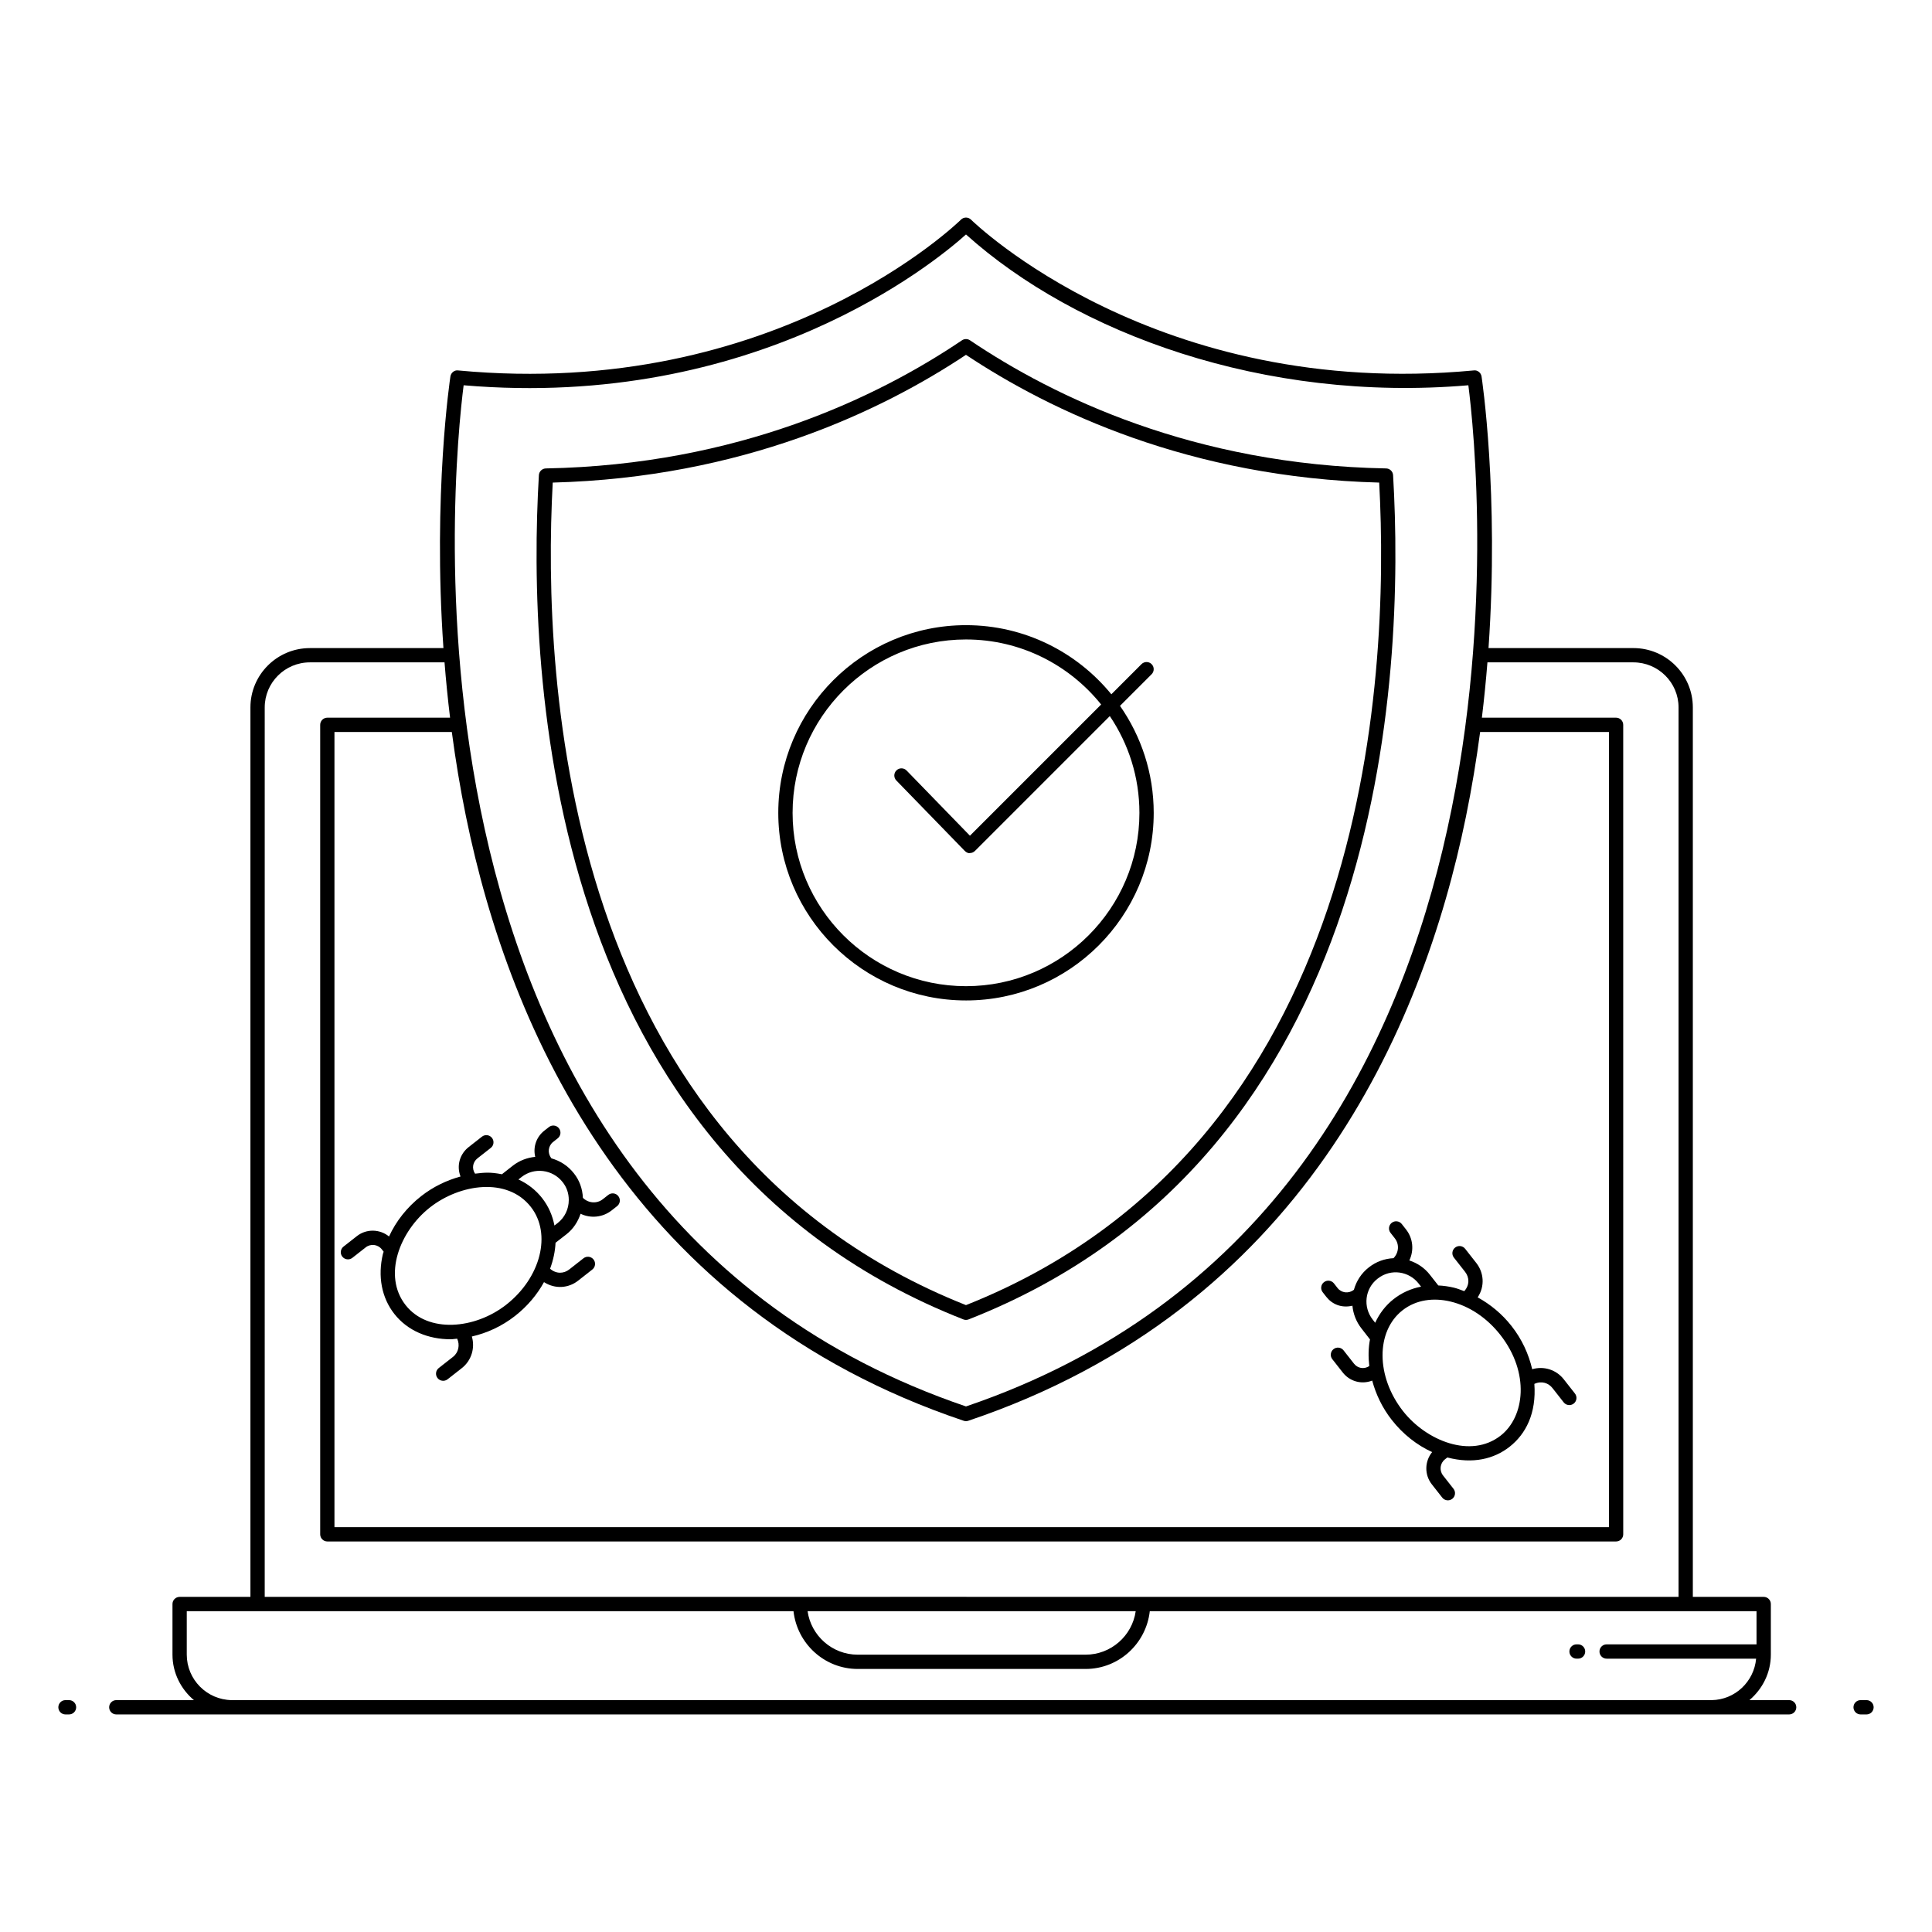<?xml version="1.0" encoding="UTF-8"?>
<!-- Uploaded to: SVG Find, www.svgrepo.com, Generator: SVG Find Mixer Tools -->
<svg fill="#000000" width="800px" height="800px" version="1.1" viewBox="144 144 512 512" xmlns="http://www.w3.org/2000/svg">
 <g>
  <path d="m638.64 594.55h-1.555c-1.047 0-1.895 0.848-1.895 1.895s0.848 1.895 1.895 1.895h1.555c1.047 0 1.895-0.848 1.895-1.895s-0.848-1.895-1.895-1.895z"/>
  <path d="m618.15 594.55h-10.539c3.441-2.914 5.68-7.211 5.68-12.062v-13.406c0-1.047-0.848-1.895-1.895-1.895h-18.777v-235.72c0-8.668-7.07-15.719-15.758-15.719h-38.387c2.84-40.926-1.785-71.578-1.848-71.988-0.152-0.992-1.086-1.738-2.051-1.594-84.242 7.922-132.76-39.473-133.24-39.953-0.355-0.355-0.836-0.555-1.34-0.555s-0.984 0.199-1.34 0.559c-0.48 0.477-48.934 47.895-133.24 39.953-0.984-0.145-1.895 0.602-2.051 1.594-0.062 0.406-4.688 31.062-1.848 71.988h-35.391c-8.691 0-15.758 7.051-15.758 15.719v235.72h-18.762c-1.047 0-1.895 0.848-1.895 1.895v13.406c0 4.852 2.238 9.148 5.68 12.062l-20.566-0.004c-1.047 0-1.895 0.848-1.895 1.895s0.848 1.895 1.895 1.895c0.383 0 472.62 0.012 443.32 0 1.047 0 1.895-0.848 1.895-1.895s-0.848-1.895-1.895-1.895zm-350.64-234.07c11.602 56.664 43.898 130.43 131.88 160.04 0.195 0.066 0.402 0.102 0.605 0.102s0.41-0.035 0.605-0.102c87.98-29.613 120.28-103.38 131.88-160.04 1.562-7.625 2.797-15.152 3.769-22.492h34.137v210.73h-337.75v-210.73h31.102c0.973 7.336 2.207 14.863 3.769 22.492zm-0.641-114.38c77.238 6.598 124.72-32.406 133.13-39.965 29.152 26.203 78.938 44.602 133.13 39.965 2.668 20.746 23.477 217.38-133.13 270.62-156.57-53.227-135.79-249.88-133.13-270.62zm-52.715 85.367c0-6.578 5.371-11.934 11.973-11.934h35.676c0.379 4.769 0.863 9.664 1.469 14.66h-32.523c-1.047 0-1.895 0.848-1.895 1.895v214.52c0 1.047 0.848 1.895 1.895 1.895h341.53c1.047 0 1.895-0.848 1.895-1.895l-0.004-214.52c0-1.047-0.848-1.895-1.895-1.895h-35.559c0.605-4.996 1.086-9.887 1.469-14.66h38.676c6.602 0 11.973 5.352 11.973 11.934v235.72c-488.31-0.02 68.875 0-374.68 0zm230.82 239.52c-0.93 6.504-6.535 11.52-13.293 11.52h-60.371c-6.758 0-12.363-5.016-13.293-11.52zm-251.48 11.5v-11.512c50.316 0.004 96.684 0.004 160.79 0.008 0.965 8.586 8.188 15.309 17.027 15.309h60.371c8.84 0 16.059-6.719 17.023-15.309 2.316 0-22.324 0 160.79-0.008v8.797h-39.723c-1.047 0-1.895 0.848-1.895 1.895 0 1.047 0.848 1.895 1.895 1.895h39.617c-0.547 6.094-5.582 10.895-11.789 10.992l-392.21-0.004c-6.574-0.098-11.898-5.461-11.898-12.062z"/>
  <path d="m162.29 594.55h-0.934c-1.047 0-1.895 0.848-1.895 1.895s0.848 1.895 1.895 1.895h0.934c1.047 0 1.895-0.848 1.895-1.895s-0.848-1.895-1.895-1.895z"/>
  <path d="m562.2 579.77h-0.398c-1.047 0-1.895 0.848-1.895 1.895 0 1.047 0.848 1.895 1.895 1.895h0.398c1.047 0 1.895-0.848 1.895-1.895 0-1.047-0.848-1.895-1.895-1.895z"/>
  <path d="m399.3 493.66c0.223 0.086 0.457 0.133 0.691 0.133s0.469-0.043 0.691-0.133c110.89-43.496 115.62-170.96 112.5-223.74-0.059-0.988-0.867-1.766-1.855-1.781-50.945-0.945-88.09-18.988-110.27-33.957-0.641-0.434-1.48-0.434-2.121 0-22.18 14.969-59.316 33.008-110.27 33.957-0.988 0.02-1.797 0.797-1.855 1.781-3.121 52.781 1.602 180.24 112.5 223.74zm-108.82-221.77c50.184-1.32 87.051-18.918 109.51-33.855 22.465 14.934 59.336 32.531 109.51 33.855 2.852 52.852-2.789 175.59-109.51 217.98-106.72-42.383-112.36-165.12-109.51-217.98z"/>
  <path d="m495.48 487.67c1.531 1.949 3.992 3.043 6.926 2.359 0.207 2.176 1.012 4.254 2.391 6.016l2.262 2.914c-0.438 2.25-0.469 4.637-0.184 7.062-1.434 0.941-3.113 0.562-4.047-0.629l-2.773-3.535c-0.645-0.824-1.84-0.969-2.66-0.32-0.824 0.645-0.969 1.836-0.32 2.66l2.773 3.535c1.77 2.258 4.828 3.277 7.797 2.141 0.977 3.598 2.641 7.176 5.191 10.426 2.949 3.766 6.652 6.672 10.695 8.52-1.977 2.418-2.098 5.969-0.094 8.527l2.773 3.535c0.645 0.824 1.84 0.965 2.66 0.32 0.824-0.645 0.969-1.836 0.32-2.66l-2.773-3.535c-1.035-1.32-0.805-3.234 0.516-4.269l0.629-0.492c6.758 1.773 12.355 0.406 16.484-2.828 4.34-3.406 7.141-8.898 6.574-16.668 1.953-0.898 3.769-0.215 4.809 1.113l2.965 3.777c0.645 0.824 1.84 0.965 2.66 0.32 0.824-0.645 0.969-1.836 0.32-2.66l-2.965-3.777c-2.019-2.578-5.336-3.562-8.363-2.664-0.926-4.027-2.738-7.969-5.477-11.453-2.523-3.219-5.617-5.742-8.969-7.59 1.984-3.012 1.602-6.598-0.355-9.098l-2.965-3.777c-0.645-0.824-1.836-0.969-2.66-0.32-0.824 0.645-0.969 1.836-0.32 2.66l2.965 3.777c1.129 1.438 1.258 3.469-0.227 5.117-0.914-0.336-1.82-0.711-2.762-0.934-1.395-0.332-2.766-0.516-4.113-0.578l-2.223-2.832c-1.418-1.832-3.332-3.102-5.453-3.797 1.246-2.598 1.035-5.781-0.863-8.199l-1.141-1.457c-0.645-0.82-1.836-0.969-2.66-0.32-0.824 0.645-0.969 1.836-0.32 2.66l1.141 1.457c1.258 1.605 1.039 3.84-0.352 5.258-2.375 0.117-4.629 0.934-6.531 2.434-1.961 1.52-3.309 3.598-3.965 5.949-0.023 0.016-0.051 0.02-0.07 0.035-1.32 1.035-3.234 0.805-4.266-0.516l-0.949-1.215c-0.648-0.82-1.836-0.969-2.66-0.32-0.824 0.645-0.969 1.836-0.32 2.66zm46.113 10.074c7.894 10.062 6.465 21.711 0.113 26.691-7.934 6.227-19.773 1.328-25.891-6.477-7.18-9.156-7.238-21.141-0.133-26.715 3.629-2.848 8.27-3.383 12.719-2.32 4.981 1.191 9.664 4.324 13.191 8.82zm-32.5-14.895c3.551-2.797 8.375-1.906 10.863 1.309l0.641 0.816c-2.664 0.52-5.125 1.621-7.254 3.289-2.16 1.691-3.789 3.848-4.906 6.289l-0.652-0.84c-2.633-3.359-2.106-8.219 1.309-10.863z"/>
  <path d="m237.38 477.34 3.535-2.773c1.316-1.039 3.231-0.805 4.266 0.516l0.492 0.629c-0.051 0.191-0.145 0.371-0.191 0.562-1.422 5.973-0.348 11.629 3.019 15.922 3.508 4.473 8.973 6.723 14.918 6.723 0.57 0 1.156-0.113 1.734-0.156 0.758 1.652 0.391 3.648-1.102 4.82l-3.777 2.961c-0.824 0.645-0.969 1.836-0.32 2.66 0.641 0.812 1.828 0.973 2.66 0.32l3.777-2.961c2.594-2.035 3.535-5.391 2.652-8.375 3.945-0.902 7.902-2.668 11.465-5.461 3.281-2.574 5.848-5.66 7.656-8.953 2.996 1.926 6.527 1.59 9.031-0.375l3.777-2.965c0.824-0.645 0.969-1.836 0.32-2.66-0.645-0.82-1.832-0.969-2.66-0.32l-3.777 2.965c-1.414 1.113-3.418 1.258-5.078-0.191 0.844-2.281 1.34-4.606 1.449-6.887l2.883-2.238c1.805-1.41 3.047-3.32 3.75-5.445 2.672 1.289 5.852 0.98 8.227-0.879l1.453-1.141c0.824-0.645 0.969-1.836 0.32-2.656-0.645-0.824-1.84-0.969-2.656-0.32l-1.453 1.141c-1.609 1.27-3.863 1.043-5.277-0.367-0.113-2.422-0.922-4.672-2.402-6.512-1.566-2-3.676-3.309-5.953-3.953-0.02-0.027-0.023-0.059-0.043-0.086-1.035-1.324-0.805-3.231 0.52-4.266l1.207-0.953c0.824-0.648 0.969-1.836 0.32-2.66-0.645-0.824-1.836-0.969-2.66-0.32l-1.211 0.949c-2 1.566-3.066 4.184-2.414 6.945-2.102 0.203-4.176 0.961-5.957 2.356l-2.867 2.254c-3.188-0.621-4.656-0.445-7.117-0.156-0.965-1.453-0.543-3.133 0.625-4.051l3.535-2.773c0.824-0.645 0.969-1.836 0.32-2.66-0.645-0.824-1.836-0.969-2.66-0.32l-3.535 2.773c-2.262 1.773-3.269 4.828-2.141 7.785-3.664 1-7.234 2.703-10.422 5.199-3.766 2.953-6.672 6.652-8.52 10.695-2.422-1.977-5.973-2.102-8.527-0.094l-3.535 2.773c-0.824 0.645-0.969 1.836-0.32 2.66 0.641 0.812 1.828 0.973 2.664 0.32zm44.844-21.426c3.352-2.621 8.23-2.023 10.879 1.359 1.066 1.324 1.629 2.957 1.629 4.723 0 2.426-1.074 4.656-2.941 6.117l-0.859 0.664c-0.504-2.637-1.578-5.121-3.273-7.281-1.672-2.129-3.801-3.789-6.269-4.926zm-24.262 8.055c7.949-6.238 20.48-8.078 26.711-0.133 5.574 7.109 2.656 18.73-6.5 25.91-8.297 6.512-20.77 7.664-26.688 0.113-6.121-7.797-1.562-19.59 6.477-25.891z"/>
  <path d="m400 409.13c27.43 0 49.746-22.297 49.746-49.707 0-10.543-3.316-20.309-8.934-28.363l8.379-8.379c0.738-0.738 0.738-1.938 0-2.68-0.738-0.738-1.938-0.738-2.68 0l-7.992 7.992c-9.129-11.168-23.004-18.316-38.52-18.316-27.43 0-49.746 22.316-49.746 49.746 0 27.406 22.316 49.707 49.746 49.707zm0-95.664c14.477 0 27.387 6.742 35.816 17.234l-34.773 34.773-16.789-17.281c-0.727-0.746-1.93-0.77-2.68-0.035-0.75 0.73-0.77 1.926-0.035 2.68l18.129 18.656c0.355 0.367 0.93 0.695 1.359 0.574 0.5 0 0.984-0.199 1.34-0.555l35.742-35.742c4.953 7.332 7.848 16.164 7.848 25.66 0 25.32-20.617 45.918-45.957 45.918s-45.957-20.598-45.957-45.918c-0.004-25.348 20.613-45.965 45.957-45.965z"/>
 </g>
</svg>